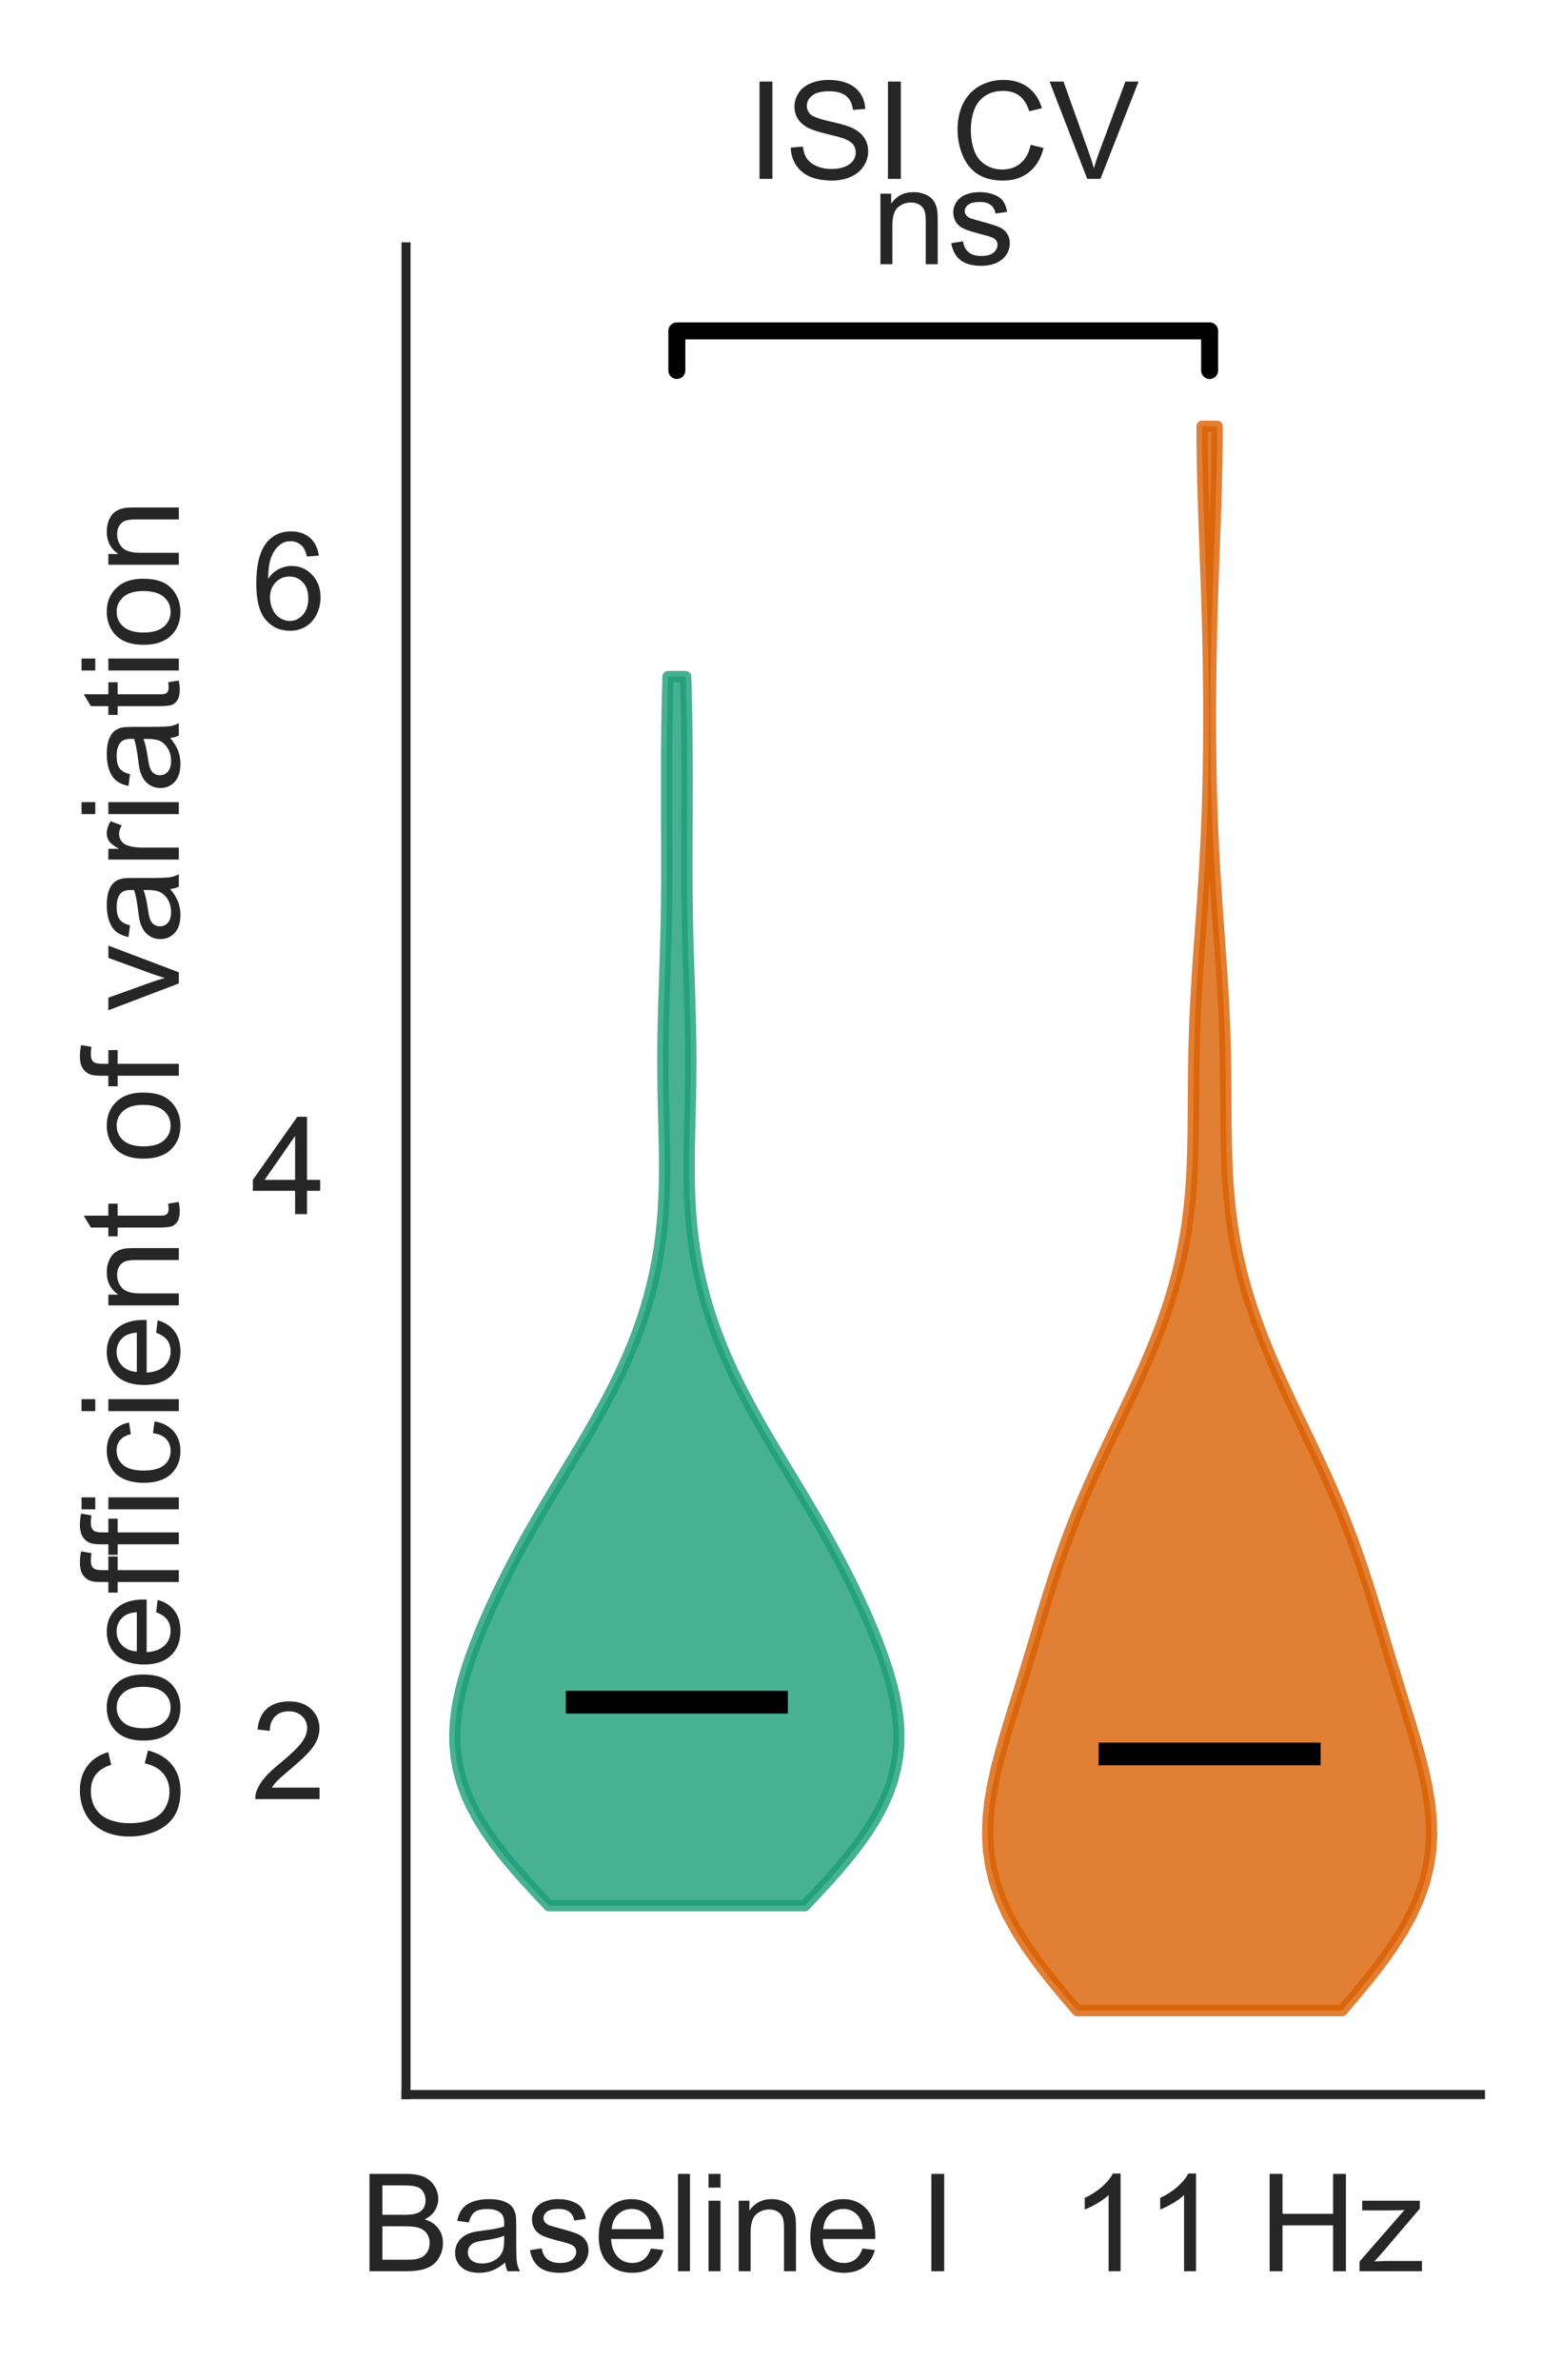 <?xml version="1.0" encoding="utf-8" standalone="no"?>
<!DOCTYPE svg PUBLIC "-//W3C//DTD SVG 1.1//EN"
  "http://www.w3.org/Graphics/SVG/1.1/DTD/svg11.dtd">
<!-- Created with matplotlib (https://matplotlib.org/) -->
<svg height="210.044pt" version="1.1" viewBox="0 0 137.907 210.044" width="137.907pt" xmlns="http://www.w3.org/2000/svg" xmlns:xlink="http://www.w3.org/1999/xlink">
 <defs>
  <style type="text/css">
*{stroke-linecap:butt;stroke-linejoin:round;}
  </style>
 </defs>
 <g id="figure_1">
  <g id="patch_1">
   <path d="M 0 210.044 
L 137.907 210.044 
L 137.907 0 
L 0 0 
z
" style="fill:#ffffff;"/>
  </g>
  <g id="axes_1">
   <g id="patch_2">
    <path d="M 35.847 184.869 
L 130.708 184.869 
L 130.708 21.789 
L 35.847 21.789 
z
" style="fill:#ffffff;"/>
   </g>
   <g id="matplotlib.axis_1">
    <g id="xtick_1">
     <g id="text_1">
      <!-- Baseline I  -->
      <defs>
       <path d="M 7.328 0 
L 7.328 71.578 
L 34.188 71.578 
Q 42.391 71.578 47.344 69.406 
Q 52.297 67.234 55.094 62.719 
Q 57.906 58.203 57.906 53.266 
Q 57.906 48.688 55.422 44.625 
Q 52.938 40.578 47.906 38.094 
Q 54.391 36.188 57.875 31.594 
Q 61.375 27 61.375 20.75 
Q 61.375 15.719 59.25 11.391 
Q 57.125 7.078 54 4.734 
Q 50.875 2.391 46.156 1.188 
Q 41.453 0 34.625 0 
z
M 16.797 41.5 
L 32.281 41.5 
Q 38.578 41.5 41.312 42.328 
Q 44.922 43.406 46.75 45.891 
Q 48.578 48.391 48.578 52.156 
Q 48.578 55.719 46.875 58.422 
Q 45.172 61.141 41.984 62.141 
Q 38.812 63.141 31.109 63.141 
L 16.797 63.141 
z
M 16.797 8.453 
L 34.625 8.453 
Q 39.203 8.453 41.062 8.797 
Q 44.344 9.375 46.531 10.734 
Q 48.734 12.109 50.141 14.719 
Q 51.562 17.328 51.562 20.75 
Q 51.562 24.75 49.516 27.703 
Q 47.469 30.672 43.828 31.859 
Q 40.188 33.062 33.344 33.062 
L 16.797 33.062 
z
" id="ArialMT-66"/>
       <path d="M 40.438 6.391 
Q 35.547 2.25 31.031 0.531 
Q 26.516 -1.172 21.344 -1.172 
Q 12.797 -1.172 8.203 3 
Q 3.609 7.172 3.609 13.672 
Q 3.609 17.484 5.344 20.625 
Q 7.078 23.781 9.891 25.688 
Q 12.703 27.594 16.219 28.562 
Q 18.797 29.25 24.031 29.891 
Q 34.672 31.156 39.703 32.906 
Q 39.75 34.719 39.75 35.203 
Q 39.75 40.578 37.25 42.781 
Q 33.891 45.75 27.25 45.75 
Q 21.047 45.75 18.094 43.578 
Q 15.141 41.406 13.719 35.891 
L 5.125 37.062 
Q 6.297 42.578 8.984 45.969 
Q 11.672 49.359 16.75 51.188 
Q 21.828 53.031 28.516 53.031 
Q 35.156 53.031 39.297 51.469 
Q 43.453 49.906 45.406 47.531 
Q 47.359 45.172 48.141 41.547 
Q 48.578 39.312 48.578 33.453 
L 48.578 21.734 
Q 48.578 9.469 49.141 6.219 
Q 49.703 2.984 51.375 0 
L 42.188 0 
Q 40.828 2.734 40.438 6.391 
z
M 39.703 26.031 
Q 34.906 24.078 25.344 22.703 
Q 19.922 21.922 17.672 20.938 
Q 15.438 19.969 14.203 18.094 
Q 12.984 16.219 12.984 13.922 
Q 12.984 10.406 15.641 8.062 
Q 18.312 5.719 23.438 5.719 
Q 28.516 5.719 32.469 7.938 
Q 36.422 10.156 38.281 14.016 
Q 39.703 17 39.703 22.797 
z
" id="ArialMT-97"/>
       <path d="M 3.078 15.484 
L 11.766 16.844 
Q 12.5 11.625 15.844 8.844 
Q 19.188 6.062 25.203 6.062 
Q 31.25 6.062 34.172 8.516 
Q 37.109 10.984 37.109 14.312 
Q 37.109 17.281 34.516 19 
Q 32.719 20.172 25.531 21.969 
Q 15.875 24.422 12.141 26.203 
Q 8.406 27.984 6.469 31.125 
Q 4.547 34.281 4.547 38.094 
Q 4.547 41.547 6.125 44.5 
Q 7.719 47.469 10.453 49.422 
Q 12.5 50.922 16.031 51.969 
Q 19.578 53.031 23.641 53.031 
Q 29.734 53.031 34.344 51.266 
Q 38.969 49.516 41.156 46.5 
Q 43.359 43.5 44.188 38.484 
L 35.594 37.312 
Q 35.016 41.312 32.203 43.547 
Q 29.391 45.797 24.266 45.797 
Q 18.219 45.797 15.625 43.797 
Q 13.031 41.797 13.031 39.109 
Q 13.031 37.406 14.109 36.031 
Q 15.188 34.625 17.484 33.688 
Q 18.797 33.203 25.25 31.453 
Q 34.578 28.953 38.25 27.359 
Q 41.938 25.781 44.031 22.75 
Q 46.141 19.734 46.141 15.234 
Q 46.141 10.844 43.578 6.953 
Q 41.016 3.078 36.172 0.953 
Q 31.344 -1.172 25.25 -1.172 
Q 15.141 -1.172 9.844 3.031 
Q 4.547 7.234 3.078 15.484 
z
" id="ArialMT-115"/>
       <path d="M 42.094 16.703 
L 51.172 15.578 
Q 49.031 7.625 43.219 3.219 
Q 37.406 -1.172 28.375 -1.172 
Q 17 -1.172 10.328 5.828 
Q 3.656 12.844 3.656 25.484 
Q 3.656 38.578 10.391 45.797 
Q 17.141 53.031 27.875 53.031 
Q 38.281 53.031 44.875 45.953 
Q 51.469 38.875 51.469 26.031 
Q 51.469 25.25 51.422 23.688 
L 12.75 23.688 
Q 13.234 15.141 17.578 10.594 
Q 21.922 6.062 28.422 6.062 
Q 33.25 6.062 36.672 8.594 
Q 40.094 11.141 42.094 16.703 
z
M 13.234 30.906 
L 42.188 30.906 
Q 41.609 37.453 38.875 40.719 
Q 34.672 45.797 27.984 45.797 
Q 21.922 45.797 17.797 41.75 
Q 13.672 37.703 13.234 30.906 
z
" id="ArialMT-101"/>
       <path d="M 6.391 0 
L 6.391 71.578 
L 15.188 71.578 
L 15.188 0 
z
" id="ArialMT-108"/>
       <path d="M 6.641 61.469 
L 6.641 71.578 
L 15.438 71.578 
L 15.438 61.469 
z
M 6.641 0 
L 6.641 51.859 
L 15.438 51.859 
L 15.438 0 
z
" id="ArialMT-105"/>
       <path d="M 6.594 0 
L 6.594 51.859 
L 14.5 51.859 
L 14.5 44.484 
Q 20.219 53.031 31 53.031 
Q 35.688 53.031 39.625 51.344 
Q 43.562 49.656 45.516 46.922 
Q 47.469 44.188 48.25 40.438 
Q 48.734 37.984 48.734 31.891 
L 48.734 0 
L 39.938 0 
L 39.938 31.547 
Q 39.938 36.922 38.906 39.578 
Q 37.891 42.234 35.281 43.812 
Q 32.672 45.406 29.156 45.406 
Q 23.531 45.406 19.453 41.844 
Q 15.375 38.281 15.375 28.328 
L 15.375 0 
z
" id="ArialMT-110"/>
       <path id="ArialMT-32"/>
       <path d="M 9.328 0 
L 9.328 71.578 
L 18.797 71.578 
L 18.797 0 
z
" id="ArialMT-73"/>
      </defs>
      <g style="fill:#262626;" transform="translate(31.743 200.459)scale(0.12 -0.12)">
       <use xlink:href="#ArialMT-66"/>
       <use x="66.699" xlink:href="#ArialMT-97"/>
       <use x="122.314" xlink:href="#ArialMT-115"/>
       <use x="172.314" xlink:href="#ArialMT-101"/>
       <use x="227.93" xlink:href="#ArialMT-108"/>
       <use x="250.146" xlink:href="#ArialMT-105"/>
       <use x="272.363" xlink:href="#ArialMT-110"/>
       <use x="327.979" xlink:href="#ArialMT-101"/>
       <use x="383.594" xlink:href="#ArialMT-32"/>
       <use x="411.377" xlink:href="#ArialMT-73"/>
       <use x="439.16" xlink:href="#ArialMT-32"/>
      </g>
     </g>
    </g>
    <g id="xtick_2">
     <g id="text_2">
      <!--   11 Hz -->
      <defs>
       <path d="M 37.25 0 
L 28.469 0 
L 28.469 56 
Q 25.297 52.984 20.141 49.953 
Q 14.984 46.922 10.891 45.406 
L 10.891 53.906 
Q 18.266 57.375 23.781 62.297 
Q 29.297 67.234 31.594 71.875 
L 37.25 71.875 
z
" id="ArialMT-49"/>
       <path d="M 8.016 0 
L 8.016 71.578 
L 17.484 71.578 
L 17.484 42.188 
L 54.688 42.188 
L 54.688 71.578 
L 64.156 71.578 
L 64.156 0 
L 54.688 0 
L 54.688 33.734 
L 17.484 33.734 
L 17.484 0 
z
" id="ArialMT-72"/>
       <path d="M 1.953 0 
L 1.953 7.125 
L 34.969 45.016 
Q 29.344 44.734 25.047 44.734 
L 3.906 44.734 
L 3.906 51.859 
L 46.297 51.859 
L 46.297 46.047 
L 18.219 13.141 
L 12.797 7.125 
Q 18.703 7.562 23.875 7.562 
L 47.859 7.562 
L 47.859 0 
z
" id="ArialMT-122"/>
      </defs>
      <g style="fill:#262626;" transform="translate(87.796 200.459)scale(0.12 -0.12)">
       <use xlink:href="#ArialMT-32"/>
       <use x="27.783" xlink:href="#ArialMT-32"/>
       <use x="55.566" xlink:href="#ArialMT-49"/>
       <use x="111.072" xlink:href="#ArialMT-49"/>
       <use x="166.688" xlink:href="#ArialMT-32"/>
       <use x="194.471" xlink:href="#ArialMT-72"/>
       <use x="266.688" xlink:href="#ArialMT-122"/>
      </g>
     </g>
    </g>
   </g>
   <g id="matplotlib.axis_2">
    <g id="ytick_1">
     <g id="text_3">
      <!-- 2 -->
      <defs>
       <path d="M 50.344 8.453 
L 50.344 0 
L 3.031 0 
Q 2.938 3.172 4.047 6.109 
Q 5.859 10.938 9.828 15.625 
Q 13.812 20.312 21.344 26.469 
Q 33.016 36.031 37.109 41.625 
Q 41.219 47.219 41.219 52.203 
Q 41.219 57.422 37.469 61 
Q 33.734 64.594 27.734 64.594 
Q 21.391 64.594 17.578 60.781 
Q 13.766 56.984 13.719 50.25 
L 4.688 51.172 
Q 5.609 61.281 11.656 66.578 
Q 17.719 71.875 27.938 71.875 
Q 38.234 71.875 44.234 66.156 
Q 50.25 60.453 50.25 52 
Q 50.25 47.703 48.484 43.547 
Q 46.734 39.406 42.656 34.812 
Q 38.578 30.219 29.109 22.219 
Q 21.188 15.578 18.938 13.203 
Q 16.703 10.844 15.234 8.453 
z
" id="ArialMT-50"/>
      </defs>
      <g style="fill:#262626;" transform="translate(22.174 158.792)scale(0.12 -0.12)">
       <use xlink:href="#ArialMT-50"/>
      </g>
     </g>
    </g>
    <g id="ytick_2">
     <g id="text_4">
      <!-- 4 -->
      <defs>
       <path d="M 32.328 0 
L 32.328 17.141 
L 1.266 17.141 
L 1.266 25.203 
L 33.938 71.578 
L 41.109 71.578 
L 41.109 25.203 
L 50.781 25.203 
L 50.781 17.141 
L 41.109 17.141 
L 41.109 0 
z
M 32.328 25.203 
L 32.328 57.469 
L 9.906 25.203 
z
" id="ArialMT-52"/>
      </defs>
      <g style="fill:#262626;" transform="translate(22.174 107.159)scale(0.12 -0.12)">
       <use xlink:href="#ArialMT-52"/>
      </g>
     </g>
    </g>
    <g id="ytick_3">
     <g id="text_5">
      <!-- 6 -->
      <defs>
       <path d="M 49.75 54.047 
L 41.016 53.375 
Q 39.844 58.547 37.703 60.891 
Q 34.125 64.656 28.906 64.656 
Q 24.703 64.656 21.531 62.312 
Q 17.391 59.281 14.984 53.469 
Q 12.594 47.656 12.5 36.922 
Q 15.672 41.75 20.266 44.094 
Q 24.859 46.438 29.891 46.438 
Q 38.672 46.438 44.844 39.969 
Q 51.031 33.5 51.031 23.25 
Q 51.031 16.5 48.125 10.719 
Q 45.219 4.938 40.141 1.859 
Q 35.062 -1.219 28.609 -1.219 
Q 17.625 -1.219 10.688 6.859 
Q 3.766 14.938 3.766 33.5 
Q 3.766 54.25 11.422 63.672 
Q 18.109 71.875 29.438 71.875 
Q 37.891 71.875 43.281 67.141 
Q 48.688 62.406 49.75 54.047 
z
M 13.875 23.188 
Q 13.875 18.656 15.797 14.5 
Q 17.719 10.359 21.188 8.172 
Q 24.656 6 28.469 6 
Q 34.031 6 38.031 10.484 
Q 42.047 14.984 42.047 22.703 
Q 42.047 30.125 38.078 34.391 
Q 34.125 38.672 28.125 38.672 
Q 22.172 38.672 18.016 34.391 
Q 13.875 30.125 13.875 23.188 
z
" id="ArialMT-54"/>
      </defs>
      <g style="fill:#262626;" transform="translate(22.174 55.526)scale(0.12 -0.12)">
       <use xlink:href="#ArialMT-54"/>
      </g>
     </g>
    </g>
    <g id="text_6">
     <!-- Coefficient of variation -->
     <defs>
      <path d="M 58.797 25.094 
L 68.266 22.703 
Q 65.281 11.031 57.547 4.906 
Q 49.812 -1.219 38.625 -1.219 
Q 27.047 -1.219 19.797 3.484 
Q 12.547 8.203 8.766 17.141 
Q 4.984 26.078 4.984 36.328 
Q 4.984 47.516 9.25 55.828 
Q 13.531 64.156 21.406 68.469 
Q 29.297 72.797 38.766 72.797 
Q 49.516 72.797 56.828 67.328 
Q 64.156 61.859 67.047 51.953 
L 57.719 49.75 
Q 55.219 57.562 50.484 61.125 
Q 45.75 64.703 38.578 64.703 
Q 30.328 64.703 24.781 60.734 
Q 19.234 56.781 16.984 50.109 
Q 14.75 43.453 14.75 36.375 
Q 14.75 27.25 17.406 20.438 
Q 20.062 13.625 25.672 10.25 
Q 31.297 6.891 37.844 6.891 
Q 45.797 6.891 51.312 11.469 
Q 56.844 16.062 58.797 25.094 
z
" id="ArialMT-67"/>
      <path d="M 3.328 25.922 
Q 3.328 40.328 11.328 47.266 
Q 18.016 53.031 27.641 53.031 
Q 38.328 53.031 45.109 46.016 
Q 51.906 39.016 51.906 26.656 
Q 51.906 16.656 48.906 10.906 
Q 45.906 5.172 40.156 2 
Q 34.422 -1.172 27.641 -1.172 
Q 16.75 -1.172 10.031 5.812 
Q 3.328 12.797 3.328 25.922 
z
M 12.359 25.922 
Q 12.359 15.969 16.703 11.016 
Q 21.047 6.062 27.641 6.062 
Q 34.188 6.062 38.531 11.031 
Q 42.875 16.016 42.875 26.219 
Q 42.875 35.844 38.5 40.797 
Q 34.125 45.75 27.641 45.75 
Q 21.047 45.75 16.703 40.812 
Q 12.359 35.891 12.359 25.922 
z
" id="ArialMT-111"/>
      <path d="M 8.688 0 
L 8.688 45.016 
L 0.922 45.016 
L 0.922 51.859 
L 8.688 51.859 
L 8.688 57.375 
Q 8.688 62.594 9.625 65.141 
Q 10.891 68.562 14.078 70.672 
Q 17.281 72.797 23.047 72.797 
Q 26.766 72.797 31.25 71.922 
L 29.938 64.266 
Q 27.203 64.75 24.75 64.75 
Q 20.75 64.75 19.094 63.031 
Q 17.438 61.328 17.438 56.641 
L 17.438 51.859 
L 27.547 51.859 
L 27.547 45.016 
L 17.438 45.016 
L 17.438 0 
z
" id="ArialMT-102"/>
      <path d="M 40.438 19 
L 49.078 17.875 
Q 47.656 8.938 41.812 3.875 
Q 35.984 -1.172 27.484 -1.172 
Q 16.844 -1.172 10.375 5.781 
Q 3.906 12.75 3.906 25.734 
Q 3.906 34.125 6.688 40.422 
Q 9.469 46.734 15.156 49.875 
Q 20.844 53.031 27.547 53.031 
Q 35.984 53.031 41.359 48.75 
Q 46.734 44.484 48.25 36.625 
L 39.703 35.297 
Q 38.484 40.531 35.375 43.156 
Q 32.281 45.797 27.875 45.797 
Q 21.234 45.797 17.078 41.031 
Q 12.938 36.281 12.938 25.984 
Q 12.938 15.531 16.938 10.797 
Q 20.953 6.062 27.391 6.062 
Q 32.562 6.062 36.031 9.234 
Q 39.5 12.406 40.438 19 
z
" id="ArialMT-99"/>
      <path d="M 25.781 7.859 
L 27.047 0.094 
Q 23.344 -0.688 20.406 -0.688 
Q 15.625 -0.688 12.984 0.828 
Q 10.359 2.344 9.281 4.812 
Q 8.203 7.281 8.203 15.188 
L 8.203 45.016 
L 1.766 45.016 
L 1.766 51.859 
L 8.203 51.859 
L 8.203 64.703 
L 16.938 69.969 
L 16.938 51.859 
L 25.781 51.859 
L 25.781 45.016 
L 16.938 45.016 
L 16.938 14.703 
Q 16.938 10.938 17.406 9.859 
Q 17.875 8.797 18.922 8.156 
Q 19.969 7.516 21.922 7.516 
Q 23.391 7.516 25.781 7.859 
z
" id="ArialMT-116"/>
      <path d="M 21 0 
L 1.266 51.859 
L 10.547 51.859 
L 21.688 20.797 
Q 23.484 15.766 25 10.359 
Q 26.172 14.453 28.266 20.219 
L 39.797 51.859 
L 48.828 51.859 
L 29.203 0 
z
" id="ArialMT-118"/>
      <path d="M 6.5 0 
L 6.5 51.859 
L 14.406 51.859 
L 14.406 44 
Q 17.438 49.516 20 51.266 
Q 22.562 53.031 25.641 53.031 
Q 30.078 53.031 34.672 50.203 
L 31.641 42.047 
Q 28.422 43.953 25.203 43.953 
Q 22.312 43.953 20.016 42.219 
Q 17.719 40.484 16.75 37.406 
Q 15.281 32.719 15.281 27.156 
L 15.281 0 
z
" id="ArialMT-114"/>
     </defs>
     <g style="fill:#262626;" transform="translate(15.789 162.689)rotate(-90)scale(0.12 -0.12)">
      <use xlink:href="#ArialMT-67"/>
      <use x="72.217" xlink:href="#ArialMT-111"/>
      <use x="127.832" xlink:href="#ArialMT-101"/>
      <use x="183.447" xlink:href="#ArialMT-102"/>
      <use x="211.215" xlink:href="#ArialMT-102"/>
      <use x="238.998" xlink:href="#ArialMT-105"/>
      <use x="261.215" xlink:href="#ArialMT-99"/>
      <use x="311.215" xlink:href="#ArialMT-105"/>
      <use x="333.432" xlink:href="#ArialMT-101"/>
      <use x="389.047" xlink:href="#ArialMT-110"/>
      <use x="444.662" xlink:href="#ArialMT-116"/>
      <use x="472.445" xlink:href="#ArialMT-32"/>
      <use x="500.229" xlink:href="#ArialMT-111"/>
      <use x="555.844" xlink:href="#ArialMT-102"/>
      <use x="583.627" xlink:href="#ArialMT-32"/>
      <use x="611.41" xlink:href="#ArialMT-118"/>
      <use x="661.41" xlink:href="#ArialMT-97"/>
      <use x="717.025" xlink:href="#ArialMT-114"/>
      <use x="750.326" xlink:href="#ArialMT-105"/>
      <use x="772.543" xlink:href="#ArialMT-97"/>
      <use x="828.158" xlink:href="#ArialMT-116"/>
      <use x="855.941" xlink:href="#ArialMT-105"/>
      <use x="878.158" xlink:href="#ArialMT-111"/>
      <use x="933.773" xlink:href="#ArialMT-110"/>
     </g>
    </g>
   </g>
   <g id="PolyCollection_1">
    <defs>
     <path d="M 71.055 -41.844 
L 48.462 -41.844 
L 47.431 -42.94 
L 46.423 -44.035 
L 45.454 -45.131 
L 44.539 -46.227 
L 43.689 -47.323 
L 42.917 -48.419 
L 42.232 -49.514 
L 41.641 -50.61 
L 41.148 -51.706 
L 40.756 -52.802 
L 40.464 -53.898 
L 40.27 -54.993 
L 40.17 -56.089 
L 40.159 -57.185 
L 40.23 -58.281 
L 40.376 -59.377 
L 40.588 -60.472 
L 40.858 -61.568 
L 41.179 -62.664 
L 41.544 -63.76 
L 41.946 -64.856 
L 42.38 -65.951 
L 42.842 -67.047 
L 43.329 -68.143 
L 43.839 -69.239 
L 44.371 -70.335 
L 44.922 -71.43 
L 45.494 -72.526 
L 46.085 -73.622 
L 46.694 -74.718 
L 47.319 -75.814 
L 47.959 -76.909 
L 48.61 -78.005 
L 49.269 -79.101 
L 49.932 -80.197 
L 50.593 -81.293 
L 51.249 -82.388 
L 51.895 -83.484 
L 52.525 -84.58 
L 53.136 -85.676 
L 53.724 -86.772 
L 54.285 -87.867 
L 54.816 -88.963 
L 55.315 -90.059 
L 55.781 -91.155 
L 56.212 -92.251 
L 56.607 -93.346 
L 56.965 -94.442 
L 57.288 -95.538 
L 57.573 -96.634 
L 57.823 -97.73 
L 58.037 -98.825 
L 58.216 -99.921 
L 58.363 -101.017 
L 58.478 -102.113 
L 58.563 -103.209 
L 58.623 -104.304 
L 58.659 -105.4 
L 58.675 -106.496 
L 58.674 -107.592 
L 58.661 -108.688 
L 58.64 -109.783 
L 58.614 -110.879 
L 58.587 -111.975 
L 58.562 -113.071 
L 58.543 -114.167 
L 58.53 -115.262 
L 58.525 -116.358 
L 58.529 -117.454 
L 58.542 -118.55 
L 58.563 -119.646 
L 58.59 -120.741 
L 58.623 -121.837 
L 58.658 -122.933 
L 58.695 -124.029 
L 58.731 -125.125 
L 58.765 -126.22 
L 58.795 -127.316 
L 58.82 -128.412 
L 58.84 -129.508 
L 58.854 -130.604 
L 58.864 -131.699 
L 58.869 -132.795 
L 58.87 -133.891 
L 58.868 -134.987 
L 58.865 -136.083 
L 58.86 -137.178 
L 58.856 -138.274 
L 58.852 -139.37 
L 58.85 -140.466 
L 58.85 -141.562 
L 58.853 -142.657 
L 58.859 -143.753 
L 58.868 -144.849 
L 58.882 -145.945 
L 58.9 -147.041 
L 58.922 -148.136 
L 58.949 -149.232 
L 58.981 -150.328 
L 60.536 -150.328 
L 60.536 -150.328 
L 60.568 -149.232 
L 60.595 -148.136 
L 60.617 -147.041 
L 60.635 -145.945 
L 60.649 -144.849 
L 60.658 -143.753 
L 60.664 -142.657 
L 60.667 -141.562 
L 60.667 -140.466 
L 60.665 -139.37 
L 60.661 -138.274 
L 60.657 -137.178 
L 60.652 -136.083 
L 60.649 -134.987 
L 60.647 -133.891 
L 60.648 -132.795 
L 60.653 -131.699 
L 60.663 -130.604 
L 60.677 -129.508 
L 60.697 -128.412 
L 60.722 -127.316 
L 60.752 -126.22 
L 60.786 -125.125 
L 60.822 -124.029 
L 60.859 -122.933 
L 60.894 -121.837 
L 60.927 -120.741 
L 60.954 -119.646 
L 60.975 -118.55 
L 60.988 -117.454 
L 60.992 -116.358 
L 60.987 -115.262 
L 60.974 -114.167 
L 60.954 -113.071 
L 60.93 -111.975 
L 60.903 -110.879 
L 60.877 -109.783 
L 60.856 -108.688 
L 60.843 -107.592 
L 60.842 -106.496 
L 60.858 -105.4 
L 60.894 -104.304 
L 60.954 -103.209 
L 61.039 -102.113 
L 61.154 -101.017 
L 61.301 -99.921 
L 61.48 -98.825 
L 61.694 -97.73 
L 61.944 -96.634 
L 62.229 -95.538 
L 62.551 -94.442 
L 62.91 -93.346 
L 63.305 -92.251 
L 63.736 -91.155 
L 64.202 -90.059 
L 64.701 -88.963 
L 65.232 -87.867 
L 65.793 -86.772 
L 66.381 -85.676 
L 66.992 -84.58 
L 67.622 -83.484 
L 68.268 -82.388 
L 68.924 -81.293 
L 69.585 -80.197 
L 70.248 -79.101 
L 70.907 -78.005 
L 71.558 -76.909 
L 72.198 -75.814 
L 72.823 -74.718 
L 73.432 -73.622 
L 74.023 -72.526 
L 74.595 -71.43 
L 75.146 -70.335 
L 75.678 -69.239 
L 76.188 -68.143 
L 76.675 -67.047 
L 77.137 -65.951 
L 77.571 -64.856 
L 77.973 -63.76 
L 78.338 -62.664 
L 78.659 -61.568 
L 78.929 -60.472 
L 79.141 -59.377 
L 79.287 -58.281 
L 79.358 -57.185 
L 79.347 -56.089 
L 79.247 -54.993 
L 79.053 -53.898 
L 78.761 -52.802 
L 78.369 -51.706 
L 77.876 -50.61 
L 77.285 -49.514 
L 76.6 -48.419 
L 75.828 -47.323 
L 74.978 -46.227 
L 74.063 -45.131 
L 73.094 -44.035 
L 72.086 -42.94 
L 71.055 -41.844 
z
" id="mecc57272bb" style="stroke:#1b9e77;stroke-opacity:0.8;"/>
    </defs>
    <g clip-path="url(#p598bb19dd6)">
     <use style="fill:#1b9e77;fill-opacity:0.8;stroke:#1b9e77;stroke-opacity:0.8;" x="0" xlink:href="#mecc57272bb" y="210.044"/>
    </g>
   </g>
   <g id="PolyCollection_2">
    <defs>
     <path d="M 118.489 -32.587 
L 95.104 -32.587 
L 93.901 -34 
L 92.737 -35.412 
L 91.64 -36.824 
L 90.632 -38.237 
L 89.734 -39.649 
L 88.961 -41.062 
L 88.326 -42.474 
L 87.833 -43.886 
L 87.484 -45.299 
L 87.275 -46.711 
L 87.197 -48.124 
L 87.239 -49.536 
L 87.384 -50.949 
L 87.618 -52.361 
L 87.923 -53.773 
L 88.282 -55.186 
L 88.679 -56.598 
L 89.101 -58.011 
L 89.535 -59.423 
L 89.973 -60.835 
L 90.408 -62.248 
L 90.839 -63.66 
L 91.265 -65.073 
L 91.689 -66.485 
L 92.116 -67.898 
L 92.551 -69.31 
L 93 -70.722 
L 93.47 -72.135 
L 93.966 -73.547 
L 94.492 -74.96 
L 95.049 -76.372 
L 95.637 -77.784 
L 96.254 -79.197 
L 96.897 -80.609 
L 97.558 -82.022 
L 98.232 -83.434 
L 98.91 -84.847 
L 99.583 -86.259 
L 100.244 -87.671 
L 100.884 -89.084 
L 101.496 -90.496 
L 102.073 -91.909 
L 102.609 -93.321 
L 103.099 -94.734 
L 103.54 -96.146 
L 103.93 -97.558 
L 104.267 -98.971 
L 104.551 -100.383 
L 104.784 -101.796 
L 104.968 -103.208 
L 105.109 -104.62 
L 105.211 -106.033 
L 105.279 -107.445 
L 105.322 -108.858 
L 105.347 -110.27 
L 105.359 -111.683 
L 105.367 -113.095 
L 105.376 -114.507 
L 105.391 -115.92 
L 105.417 -117.332 
L 105.456 -118.745 
L 105.508 -120.157 
L 105.574 -121.569 
L 105.653 -122.982 
L 105.742 -124.394 
L 105.839 -125.807 
L 105.94 -127.219 
L 106.043 -128.632 
L 106.144 -130.044 
L 106.24 -131.456 
L 106.329 -132.869 
L 106.41 -134.281 
L 106.482 -135.694 
L 106.544 -137.106 
L 106.596 -138.518 
L 106.638 -139.931 
L 106.671 -141.343 
L 106.695 -142.756 
L 106.712 -144.168 
L 106.721 -145.581 
L 106.723 -146.993 
L 106.718 -148.405 
L 106.707 -149.818 
L 106.689 -151.23 
L 106.666 -152.643 
L 106.636 -154.055 
L 106.601 -155.467 
L 106.56 -156.88 
L 106.514 -158.292 
L 106.465 -159.705 
L 106.413 -161.117 
L 106.361 -162.53 
L 106.31 -163.942 
L 106.262 -165.354 
L 106.219 -166.767 
L 106.183 -168.179 
L 106.156 -169.592 
L 106.14 -171.004 
L 106.134 -172.416 
L 107.459 -172.416 
L 107.459 -172.416 
L 107.453 -171.004 
L 107.437 -169.592 
L 107.41 -168.179 
L 107.374 -166.767 
L 107.331 -165.354 
L 107.283 -163.942 
L 107.232 -162.53 
L 107.18 -161.117 
L 107.128 -159.705 
L 107.079 -158.292 
L 107.033 -156.88 
L 106.993 -155.467 
L 106.957 -154.055 
L 106.927 -152.643 
L 106.904 -151.23 
L 106.886 -149.818 
L 106.875 -148.405 
L 106.87 -146.993 
L 106.872 -145.581 
L 106.881 -144.168 
L 106.898 -142.756 
L 106.922 -141.343 
L 106.955 -139.931 
L 106.997 -138.518 
L 107.049 -137.106 
L 107.111 -135.694 
L 107.183 -134.281 
L 107.264 -132.869 
L 107.353 -131.456 
L 107.449 -130.044 
L 107.55 -128.632 
L 107.653 -127.219 
L 107.754 -125.807 
L 107.851 -124.394 
L 107.94 -122.982 
L 108.019 -121.569 
L 108.085 -120.157 
L 108.137 -118.745 
L 108.176 -117.332 
L 108.202 -115.92 
L 108.217 -114.507 
L 108.226 -113.095 
L 108.234 -111.683 
L 108.246 -110.27 
L 108.271 -108.858 
L 108.314 -107.445 
L 108.382 -106.033 
L 108.484 -104.62 
L 108.625 -103.208 
L 108.809 -101.796 
L 109.042 -100.383 
L 109.326 -98.971 
L 109.663 -97.558 
L 110.053 -96.146 
L 110.494 -94.734 
L 110.984 -93.321 
L 111.52 -91.909 
L 112.097 -90.496 
L 112.709 -89.084 
L 113.349 -87.671 
L 114.01 -86.259 
L 114.683 -84.847 
L 115.361 -83.434 
L 116.035 -82.022 
L 116.696 -80.609 
L 117.339 -79.197 
L 117.956 -77.784 
L 118.544 -76.372 
L 119.101 -74.96 
L 119.627 -73.547 
L 120.123 -72.135 
L 120.593 -70.722 
L 121.042 -69.31 
L 121.477 -67.898 
L 121.904 -66.485 
L 122.328 -65.073 
L 122.754 -63.66 
L 123.185 -62.248 
L 123.621 -60.835 
L 124.058 -59.423 
L 124.492 -58.011 
L 124.914 -56.598 
L 125.311 -55.186 
L 125.67 -53.773 
L 125.975 -52.361 
L 126.209 -50.949 
L 126.354 -49.536 
L 126.396 -48.124 
L 126.318 -46.711 
L 126.109 -45.299 
L 125.76 -43.886 
L 125.267 -42.474 
L 124.632 -41.062 
L 123.859 -39.649 
L 122.961 -38.237 
L 121.953 -36.824 
L 120.856 -35.412 
L 119.692 -34 
L 118.489 -32.587 
z
" id="m25dea96390" style="stroke:#d95f02;stroke-opacity:0.8;"/>
    </defs>
    <g clip-path="url(#p598bb19dd6)">
     <use style="fill:#d95f02;fill-opacity:0.8;stroke:#d95f02;stroke-opacity:0.8;" x="0" xlink:href="#m25dea96390" y="210.044"/>
    </g>
   </g>
   <g id="LineCollection_1">
    <path clip-path="url(#p598bb19dd6)" d="M 49.959 150.237 
L 69.558 150.237 
" style="fill:none;stroke:#000000;stroke-width:2;"/>
    <path clip-path="url(#p598bb19dd6)" d="M 96.997 154.806 
L 116.596 154.806 
" style="fill:none;stroke:#000000;stroke-width:2;"/>
   </g>
   <g id="line2d_1">
    <path clip-path="url(#p598bb19dd6)" d="M 59.758 32.698 
L 59.758 29.202 
L 106.797 29.202 
L 106.797 32.698 
" style="fill:none;stroke:#000000;stroke-linecap:round;stroke-width:1.5;"/>
   </g>
   <g id="patch_3">
    <path d="M 35.847 184.869 
L 35.847 21.789 
" style="fill:none;stroke:#262626;stroke-linecap:square;stroke-linejoin:miter;stroke-width:0.8;"/>
   </g>
   <g id="patch_4">
    <path d="M 35.847 184.869 
L 130.708 184.869 
" style="fill:none;stroke:#262626;stroke-linecap:square;stroke-linejoin:miter;stroke-width:0.8;"/>
   </g>
   <g id="text_7">
    <!-- ns -->
    <g style="fill:#262626;" transform="translate(76.941 23.321)scale(0.12 -0.12)">
     <use xlink:href="#ArialMT-110"/>
     <use x="55.615" xlink:href="#ArialMT-115"/>
    </g>
   </g>
   <g id="text_8">
    <!-- ISI CV -->
    <defs>
     <path d="M 4.5 23 
L 13.422 23.781 
Q 14.062 18.406 16.375 14.969 
Q 18.703 11.531 23.578 9.406 
Q 28.469 7.281 34.578 7.281 
Q 39.984 7.281 44.141 8.891 
Q 48.297 10.5 50.312 13.297 
Q 52.344 16.109 52.344 19.438 
Q 52.344 22.797 50.391 25.312 
Q 48.438 27.828 43.953 29.547 
Q 41.062 30.672 31.203 33.031 
Q 21.344 35.406 17.391 37.5 
Q 12.25 40.188 9.734 44.156 
Q 7.234 48.141 7.234 53.078 
Q 7.234 58.5 10.297 63.203 
Q 13.375 67.922 19.281 70.359 
Q 25.203 72.797 32.422 72.797 
Q 40.375 72.797 46.453 70.234 
Q 52.547 67.672 55.812 62.688 
Q 59.078 57.719 59.328 51.422 
L 50.25 50.734 
Q 49.516 57.516 45.281 60.984 
Q 41.062 64.453 32.812 64.453 
Q 24.219 64.453 20.281 61.297 
Q 16.359 58.156 16.359 53.719 
Q 16.359 49.859 19.141 47.359 
Q 21.875 44.875 33.422 42.266 
Q 44.969 39.656 49.266 37.703 
Q 55.516 34.812 58.484 30.391 
Q 61.469 25.984 61.469 20.219 
Q 61.469 14.5 58.203 9.438 
Q 54.938 4.391 48.797 1.578 
Q 42.672 -1.219 35.016 -1.219 
Q 25.297 -1.219 18.719 1.609 
Q 12.156 4.438 8.422 10.125 
Q 4.688 15.828 4.5 23 
z
" id="ArialMT-83"/>
     <path d="M 28.172 0 
L 0.438 71.578 
L 10.688 71.578 
L 29.297 19.578 
Q 31.547 13.328 33.062 7.859 
Q 34.719 13.719 36.922 19.578 
L 56.25 71.578 
L 65.922 71.578 
L 37.891 0 
z
" id="ArialMT-86"/>
    </defs>
    <g style="fill:#262626;" transform="translate(65.939 15.789)scale(0.12 -0.12)">
     <use xlink:href="#ArialMT-73"/>
     <use x="27.783" xlink:href="#ArialMT-83"/>
     <use x="94.482" xlink:href="#ArialMT-73"/>
     <use x="122.266" xlink:href="#ArialMT-32"/>
     <use x="150.049" xlink:href="#ArialMT-67"/>
     <use x="222.266" xlink:href="#ArialMT-86"/>
    </g>
   </g>
  </g>
 </g>
 <defs>
  <clipPath id="p598bb19dd6">
   <rect height="163.08" width="94.86" x="35.847" y="21.789"/>
  </clipPath>
 </defs>
</svg>
